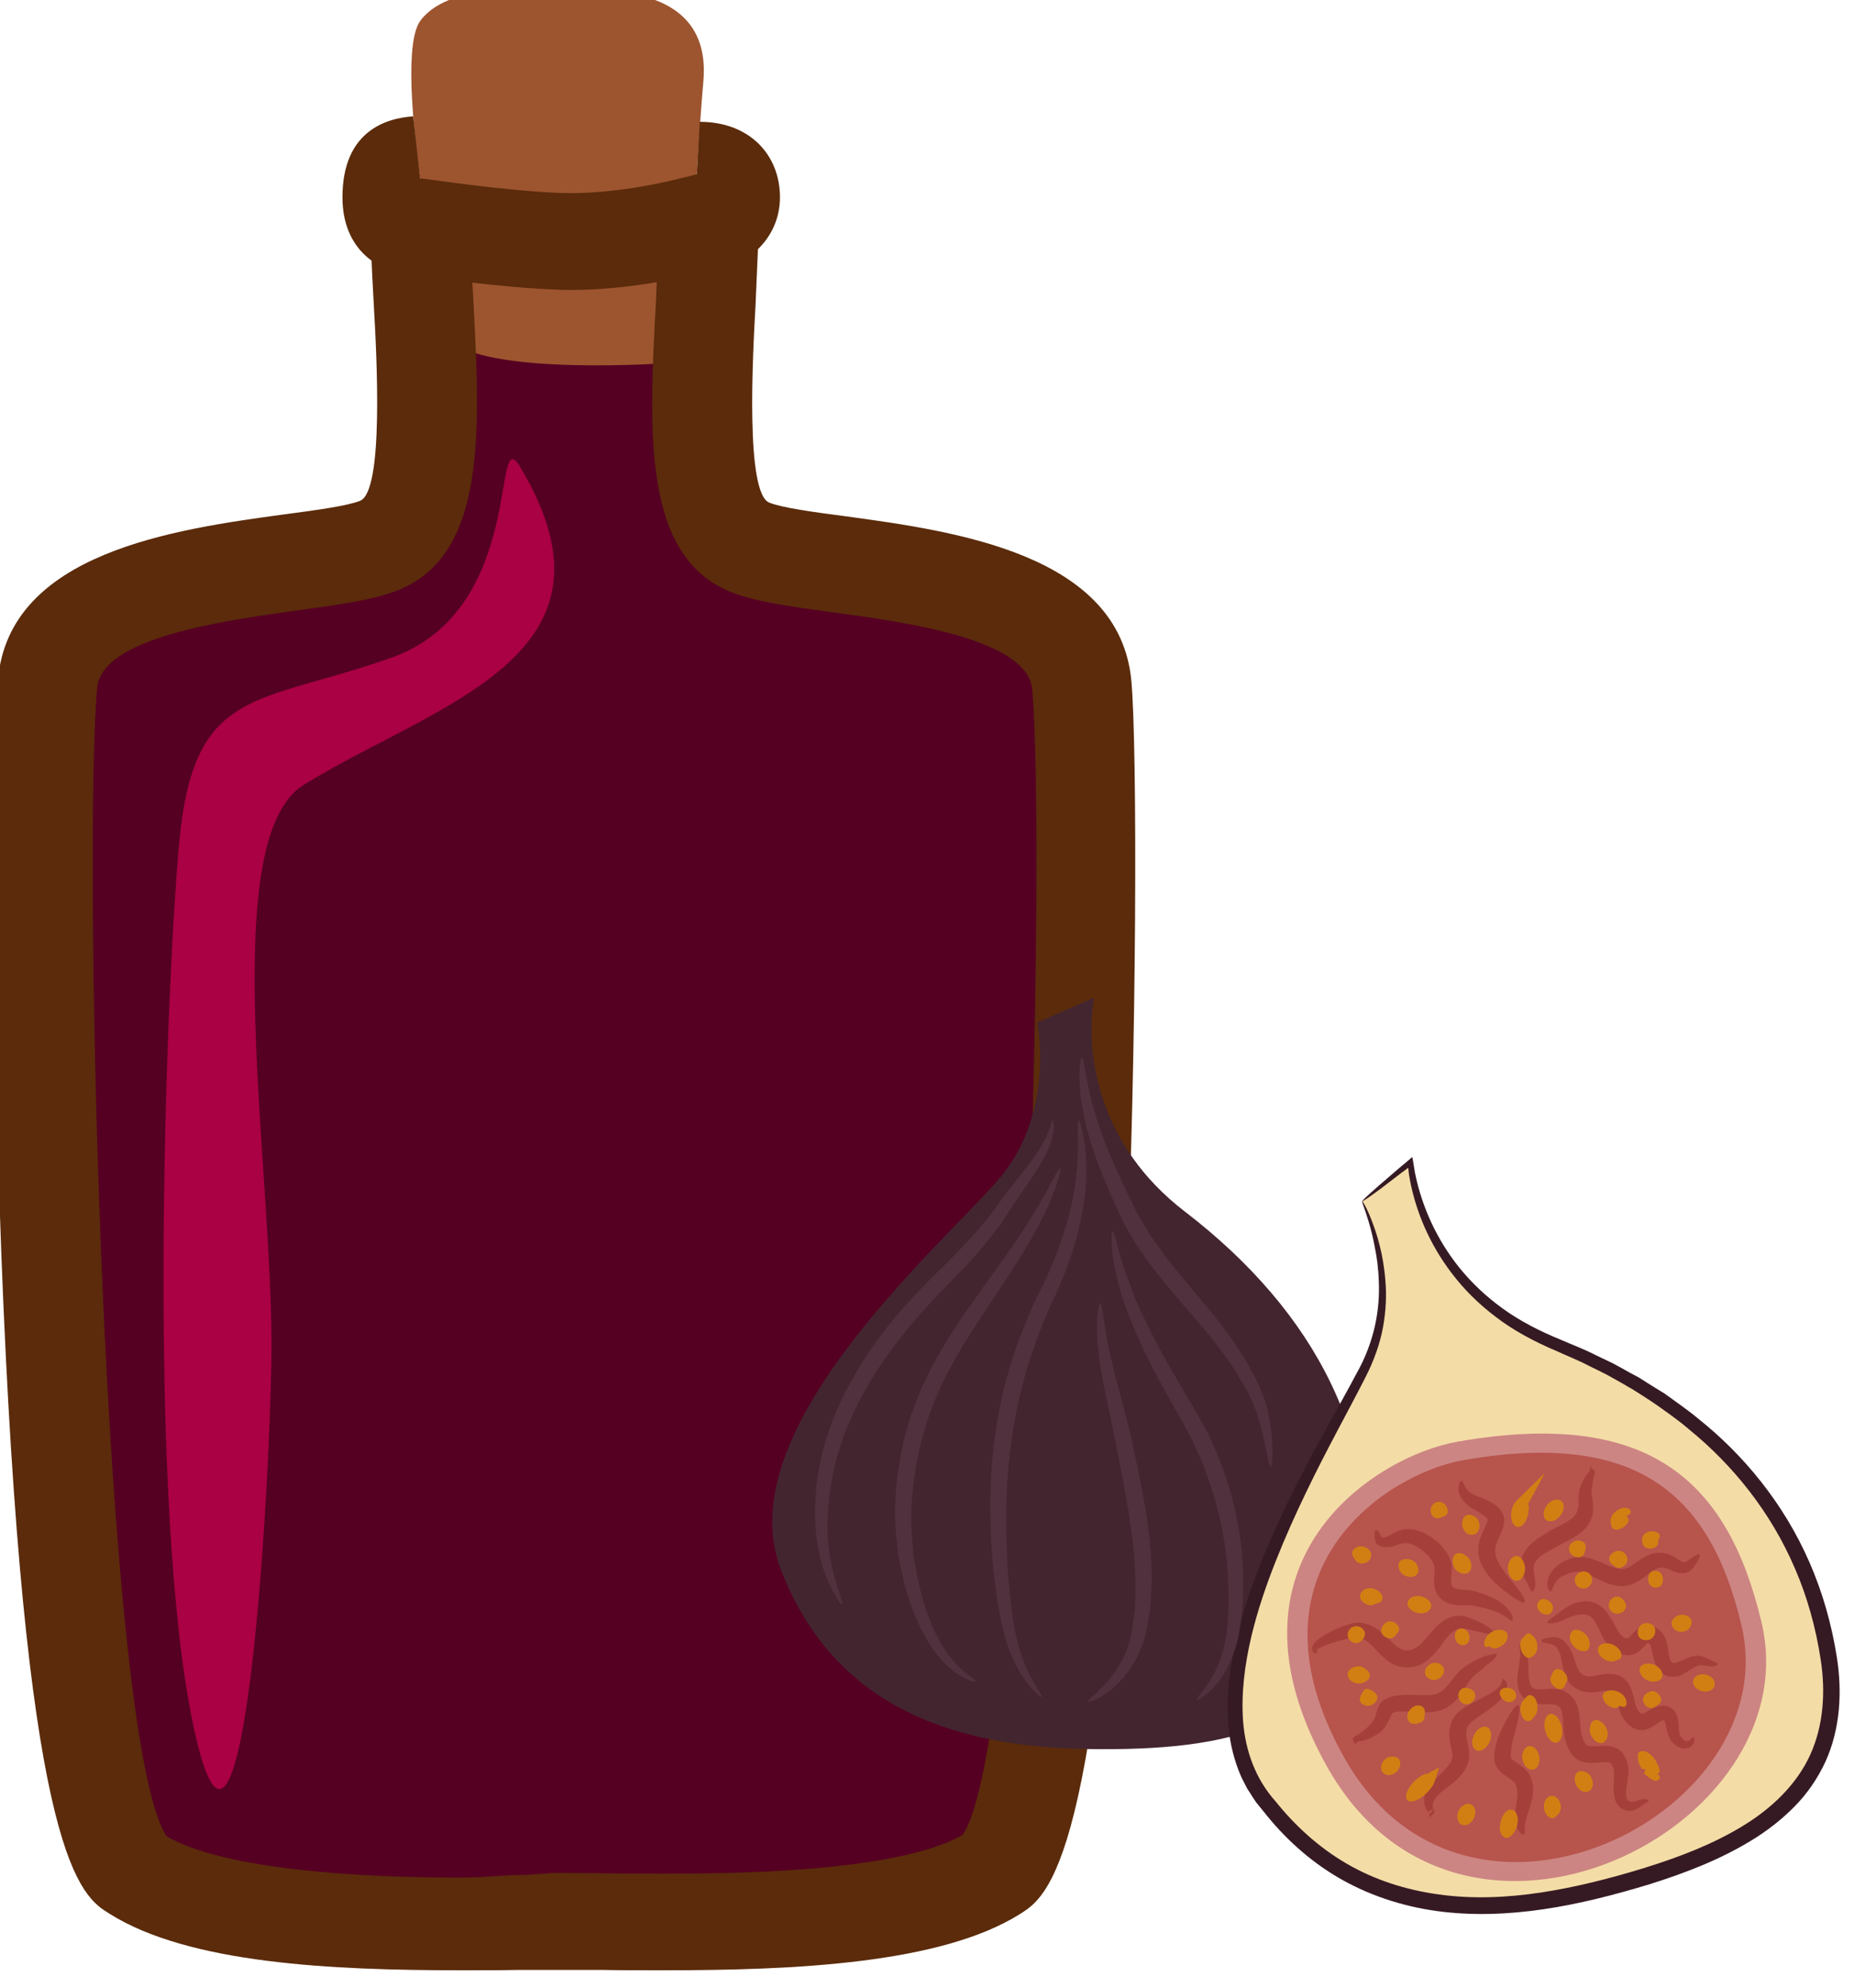 <?xml version="1.0" encoding="UTF-8" standalone="no"?>
<!-- Created with Inkscape (http://www.inkscape.org/) -->

<svg
   xmlns:dc="http://purl.org/dc/elements/1.1/"
   xmlns:cc="http://creativecommons.org/ns#"
   xmlns:rdf="http://www.w3.org/1999/02/22-rdf-syntax-ns#"
   xmlns:svg="http://www.w3.org/2000/svg"
   xmlns="http://www.w3.org/2000/svg"
   xmlns:sodipodi="http://sodipodi.sourceforge.net/DTD/sodipodi-0.dtd"
   xmlns:inkscape="http://www.inkscape.org/namespaces/inkscape"
   width="340.102mm"
   height="364.389mm"
   viewBox="0 0 340.102 364.389"
   version="1.1"
   id="svg8"
   inkscape:version="0.92.4 (5da689c313, 2019-01-14)"
   sodipodi:docname="Aroma fíkové.svg">
  <defs
     id="defs2">
    <style
       type="text/css"
       id="style2"><![CDATA[
    .fil5 {fill:#2D1106;fill-rule:nonzero}
    .fil4 {fill:#562314;fill-rule:nonzero}
    .fil2 {fill:#5B2B0B;fill-rule:nonzero}
    .fil1 {fill:#9D552F;fill-rule:nonzero}
    .fil0 {fill:#E0E0E0;fill-rule:nonzero}
    .fil6 {fill:#E5E5E5;fill-rule:nonzero}
    .fil7 {fill:white;fill-rule:nonzero}
    .fil3 {fill:white;fill-rule:nonzero;}
   ]]></style>
    <style
       type="text/css"
       id="style2-3"><![CDATA[
    .fil2 {fill:#662E12;fill-rule:nonzero}
    .fil1 {fill:#7FA53D;fill-rule:nonzero}
    .fil3 {fill:#9B8138;fill-rule:nonzero}
    .fil0 {fill:#AACC79;fill-rule:nonzero}
   ]]></style>
    <style
       type="text/css"
       id="style2-34"><![CDATA[
    .fil0 {fill:#449306;fill-rule:nonzero}
   ]]></style>
    <style
       type="text/css"
       id="style2-6"><![CDATA[
    .fil1 {fill:#A63621;fill-rule:nonzero}
    .fil0 {fill:#45AF51;fill-rule:nonzero}
    .fil2 {fill:#ECC500;fill-rule:nonzero}
   ]]></style>
    <style
       type="text/css"
       id="style2-0"><![CDATA[
    .fil1 {fill:#8E8530;fill-rule:nonzero}
    .fil0 {fill:#A39C43;fill-rule:nonzero}
    .fil2 {fill:#A89F4A;fill-rule:nonzero}
    .fil3 {fill:#BFB85A;fill-rule:nonzero}
   ]]></style>
    <style
       type="text/css"
       id="style2-33"><![CDATA[
    .str0 {stroke:white;stroke-width:70.56}
    .fil1 {fill:#2E0F57;fill-rule:nonzero}
    .fil4 {fill:#451682;fill-rule:nonzero}
    .fil2 {fill:#8F6EC4;fill-rule:nonzero}
    .fil3 {fill:#B09ADB;fill-rule:nonzero}
    .fil0 {fill:white;fill-rule:nonzero}
   ]]></style>
    <style
       type="text/css"
       id="style2-69"><![CDATA[
    .fil1 {fill:#1D1928;fill-rule:nonzero}
    .fil3 {fill:#2D293D;fill-rule:nonzero}
    .fil2 {fill:#363349;fill-rule:nonzero}
    .fil0 {fill:#4B7903;fill-rule:nonzero}
    .fil4 {fill:#7C6447;fill-rule:nonzero}
    .fil5 {fill:#8E795C;fill-rule:nonzero}
   ]]></style>
    <style
       type="text/css"
       id="style2-07"><![CDATA[
    .fil5 {fill:#45AF51;fill-rule:nonzero}
    .fil4 {fill:#662E12;fill-rule:nonzero}
    .fil2 {fill:#93360C;fill-rule:nonzero}
    .fil3 {fill:#BF5D36;fill-rule:nonzero}
    .fil1 {fill:#CC5E21;fill-rule:nonzero}
    .fil0 {fill:#EAB234;fill-rule:nonzero}
   ]]></style>
    <style
       type="text/css"
       id="style2-2"><![CDATA[
    .fil0 {fill:#287C1C;fill-rule:nonzero}
    .fil5 {fill:#890A0A;fill-rule:nonzero}
    .fil2 {fill:#961212;fill-rule:nonzero}
    .fil4 {fill:#A30D0D;fill-rule:nonzero}
    .fil1 {fill:#AF1B1B;fill-rule:nonzero}
    .fil6 {fill:#B72020;fill-rule:nonzero}
    .fil3 {fill:#D14242;fill-rule:nonzero}
   ]]></style>
    <style
       type="text/css"
       id="style2-7"><![CDATA[
    .fil5 {fill:#2D1106;fill-rule:nonzero}
    .fil4 {fill:#562314;fill-rule:nonzero}
    .fil2 {fill:#5B2B0B;fill-rule:nonzero}
    .fil1 {fill:#9D552F;fill-rule:nonzero}
    .fil0 {fill:#E0E0E0;fill-rule:nonzero}
    .fil6 {fill:#E5E5E5;fill-rule:nonzero}
    .fil7 {fill:white;fill-rule:nonzero}
    .fil3 {fill:white;fill-rule:nonzero;}
   ]]></style>
    <style
       type="text/css"
       id="style2-3-4"><![CDATA[
    .fil2 {fill:#662E12;fill-rule:nonzero}
    .fil1 {fill:#7FA53D;fill-rule:nonzero}
    .fil3 {fill:#9B8138;fill-rule:nonzero}
    .fil0 {fill:#AACC79;fill-rule:nonzero}
   ]]></style>
    <style
       type="text/css"
       id="style2-34-5"><![CDATA[
    .fil0 {fill:#449306;fill-rule:nonzero}
   ]]></style>
    <style
       type="text/css"
       id="style2-6-8"><![CDATA[
    .fil1 {fill:#A63621;fill-rule:nonzero}
    .fil0 {fill:#45AF51;fill-rule:nonzero}
    .fil2 {fill:#ECC500;fill-rule:nonzero}
   ]]></style>
    <style
       type="text/css"
       id="style2-0-1"><![CDATA[
    .fil1 {fill:#8E8530;fill-rule:nonzero}
    .fil0 {fill:#A39C43;fill-rule:nonzero}
    .fil2 {fill:#A89F4A;fill-rule:nonzero}
    .fil3 {fill:#BFB85A;fill-rule:nonzero}
   ]]></style>
    <style
       type="text/css"
       id="style2-33-5"><![CDATA[
    .str0 {stroke:white;stroke-width:70.56}
    .fil1 {fill:#2E0F57;fill-rule:nonzero}
    .fil4 {fill:#451682;fill-rule:nonzero}
    .fil2 {fill:#8F6EC4;fill-rule:nonzero}
    .fil3 {fill:#B09ADB;fill-rule:nonzero}
    .fil0 {fill:white;fill-rule:nonzero}
   ]]></style>
    <style
       type="text/css"
       id="style2-69-2"><![CDATA[
    .fil1 {fill:#1D1928;fill-rule:nonzero}
    .fil3 {fill:#2D293D;fill-rule:nonzero}
    .fil2 {fill:#363349;fill-rule:nonzero}
    .fil0 {fill:#4B7903;fill-rule:nonzero}
    .fil4 {fill:#7C6447;fill-rule:nonzero}
    .fil5 {fill:#8E795C;fill-rule:nonzero}
   ]]></style>
    <style
       type="text/css"
       id="style2-07-7"><![CDATA[
    .fil5 {fill:#45AF51;fill-rule:nonzero}
    .fil4 {fill:#662E12;fill-rule:nonzero}
    .fil2 {fill:#93360C;fill-rule:nonzero}
    .fil3 {fill:#BF5D36;fill-rule:nonzero}
    .fil1 {fill:#CC5E21;fill-rule:nonzero}
    .fil0 {fill:#EAB234;fill-rule:nonzero}
   ]]></style>
    <style
       type="text/css"
       id="style2-2-8"><![CDATA[
    .fil0 {fill:#287C1C;fill-rule:nonzero}
    .fil5 {fill:#890A0A;fill-rule:nonzero}
    .fil2 {fill:#961212;fill-rule:nonzero}
    .fil4 {fill:#A30D0D;fill-rule:nonzero}
    .fil1 {fill:#AF1B1B;fill-rule:nonzero}
    .fil6 {fill:#B72020;fill-rule:nonzero}
    .fil3 {fill:#D14242;fill-rule:nonzero}
   ]]></style>
    <style
       type="text/css"
       id="style2-4"><![CDATA[
    .fil3 {fill:#4F78EE;fill-rule:nonzero}
    .fil4 {fill:#5C2123;fill-rule:nonzero}
    .fil9 {fill:#6022D6;fill-rule:nonzero}
    .fil1 {fill:#68652F;fill-rule:nonzero}
    .fil7 {fill:#7C7A89;fill-rule:nonzero}
    .fil5 {fill:#7F8599;fill-rule:nonzero}
    .fil6 {fill:#B9BABE;fill-rule:nonzero}
    .fil8 {fill:#CDCFD3;fill-rule:nonzero}
    .fil2 {fill:#E5C923;fill-rule:nonzero}
    .fil0 {fill:#F2E8BB;fill-rule:nonzero}
   ]]></style>
    <style
       type="text/css"
       id="style2-5"><![CDATA[
    .fil5 {fill:#2D1106;fill-rule:nonzero}
    .fil4 {fill:#562314;fill-rule:nonzero}
    .fil2 {fill:#5B2B0B;fill-rule:nonzero}
    .fil1 {fill:#9D552F;fill-rule:nonzero}
    .fil0 {fill:#E0E0E0;fill-rule:nonzero}
    .fil6 {fill:#E5E5E5;fill-rule:nonzero}
    .fil7 {fill:white;fill-rule:nonzero}
    .fil3 {fill:white;fill-rule:nonzero;}
   ]]></style>
    <style
       type="text/css"
       id="style2-3-3"><![CDATA[
    .fil2 {fill:#662E12;fill-rule:nonzero}
    .fil1 {fill:#7FA53D;fill-rule:nonzero}
    .fil3 {fill:#9B8138;fill-rule:nonzero}
    .fil0 {fill:#AACC79;fill-rule:nonzero}
   ]]></style>
    <style
       type="text/css"
       id="style2-34-3"><![CDATA[
    .fil0 {fill:#449306;fill-rule:nonzero}
   ]]></style>
    <style
       type="text/css"
       id="style2-6-6"><![CDATA[
    .fil1 {fill:#A63621;fill-rule:nonzero}
    .fil0 {fill:#45AF51;fill-rule:nonzero}
    .fil2 {fill:#ECC500;fill-rule:nonzero}
   ]]></style>
    <style
       type="text/css"
       id="style2-0-0"><![CDATA[
    .fil1 {fill:#8E8530;fill-rule:nonzero}
    .fil0 {fill:#A39C43;fill-rule:nonzero}
    .fil2 {fill:#A89F4A;fill-rule:nonzero}
    .fil3 {fill:#BFB85A;fill-rule:nonzero}
   ]]></style>
    <style
       type="text/css"
       id="style2-33-52"><![CDATA[
    .str0 {stroke:white;stroke-width:70.56}
    .fil1 {fill:#2E0F57;fill-rule:nonzero}
    .fil4 {fill:#451682;fill-rule:nonzero}
    .fil2 {fill:#8F6EC4;fill-rule:nonzero}
    .fil3 {fill:#B09ADB;fill-rule:nonzero}
    .fil0 {fill:white;fill-rule:nonzero}
   ]]></style>
    <style
       type="text/css"
       id="style2-69-29"><![CDATA[
    .fil1 {fill:#1D1928;fill-rule:nonzero}
    .fil3 {fill:#2D293D;fill-rule:nonzero}
    .fil2 {fill:#363349;fill-rule:nonzero}
    .fil0 {fill:#4B7903;fill-rule:nonzero}
    .fil4 {fill:#7C6447;fill-rule:nonzero}
    .fil5 {fill:#8E795C;fill-rule:nonzero}
   ]]></style>
    <style
       type="text/css"
       id="style2-07-3"><![CDATA[
    .fil5 {fill:#45AF51;fill-rule:nonzero}
    .fil4 {fill:#662E12;fill-rule:nonzero}
    .fil2 {fill:#93360C;fill-rule:nonzero}
    .fil3 {fill:#BF5D36;fill-rule:nonzero}
    .fil1 {fill:#CC5E21;fill-rule:nonzero}
    .fil0 {fill:#EAB234;fill-rule:nonzero}
   ]]></style>
    <style
       type="text/css"
       id="style2-2-0"><![CDATA[
    .fil0 {fill:#287C1C;fill-rule:nonzero}
    .fil5 {fill:#890A0A;fill-rule:nonzero}
    .fil2 {fill:#961212;fill-rule:nonzero}
    .fil4 {fill:#A30D0D;fill-rule:nonzero}
    .fil1 {fill:#AF1B1B;fill-rule:nonzero}
    .fil6 {fill:#B72020;fill-rule:nonzero}
    .fil3 {fill:#D14242;fill-rule:nonzero}
   ]]></style>
    <style
       type="text/css"
       id="style2-8">
   <![CDATA[
    .str0 {stroke:white;stroke-width:70.56}
    .fil3 {fill:#30561A;fill-rule:nonzero}
    .fil4 {fill:#3C6626;fill-rule:nonzero}
    .fil2 {fill:#4E7A34;fill-rule:nonzero}
    .fil1 {fill:#72915D;fill-rule:nonzero}
    .fil7 {fill:#CE9E63;fill-rule:nonzero}
    .fil6 {fill:#D89E52;fill-rule:nonzero}
    .fil5 {fill:#D8B280;fill-rule:nonzero}
    .fil0 {fill:white;fill-rule:nonzero}
   ]]>
  </style>
    <style
       type="text/css"
       id="style2-00">
   <![CDATA[
    .fil2 {fill:#827850;fill-rule:nonzero}
    .fil0 {fill:#CFD875;fill-rule:nonzero}
    .fil1 {fill:#DDD8C3;fill-rule:nonzero}
   ]]>
  </style>
    <style
       type="text/css"
       id="style2-1">
   <![CDATA[
    .fil1 {fill:#75A432;fill-rule:nonzero}
    .fil0 {fill:#A0C95F;fill-rule:nonzero}
    .fil2 {fill:#A4C466;fill-rule:nonzero}
   ]]>
  </style>
    <style
       type="text/css"
       id="style2-53">
   <![CDATA[
    .fil2 {fill:#827850;fill-rule:nonzero}
    .fil1 {fill:#EAD063;fill-rule:nonzero}
    .fil0 {fill:#EFE4B6;fill-rule:nonzero}
   ]]>
  </style>
    <style
       type="text/css"
       id="style2-88">
   <![CDATA[
    .fil4 {fill:#98BE5B}
    .fil3 {fill:#9DC062}
    .fil2 {fill:#C5D192}
    .fil1 {fill:#C8DCA8}
    .fil0 {fill:#E5EED6}
   ]]>
  </style>
    <style
       type="text/css"
       id="style2-79">
   <![CDATA[
    .fil1 {fill:#517C28;fill-rule:nonzero}
    .fil0 {fill:#6E9E44;fill-rule:nonzero}
   ]]>
  </style>
    <style
       type="text/css"
       id="style2-9">
   <![CDATA[
    .fil6 {fill:#6E9B3E;fill-rule:nonzero}
    .fil0 {fill:#91BF66;fill-rule:nonzero}
    .fil2 {fill:#9FC673;fill-rule:nonzero}
    .fil1 {fill:#A5D879;fill-rule:nonzero}
    .fil5 {fill:#E0DABF;fill-rule:nonzero}
    .fil4 {fill:#E8EFC5;fill-rule:nonzero}
    .fil3 {fill:#FCF9EB;fill-rule:nonzero}
   ]]>
  </style>
    <style
       type="text/css"
       id="style2-60">
   <![CDATA[
    .str0 {stroke:white;stroke-width:70.56}
    .fil3 {fill:#351A24;fill-rule:nonzero}
    .fil1 {fill:#43252F;fill-rule:nonzero}
    .fil8 {fill:#51313D;fill-rule:nonzero}
    .fil6 {fill:#A53F3A;fill-rule:nonzero}
    .fil5 {fill:#B7544C;fill-rule:nonzero}
    .fil4 {fill:#CC8583;fill-rule:nonzero}
    .fil7 {fill:#D17F13;fill-rule:nonzero}
    .fil2 {fill:#F4DCA6;fill-rule:nonzero}
    .fil0 {fill:white;fill-rule:nonzero}
   ]]>
  </style>
  </defs>
  <sodipodi:namedview
     id="base"
     pagecolor="#ffffff"
     bordercolor="#666666"
     borderopacity="1.0"
     inkscape:pageopacity="0.0"
     inkscape:pageshadow="2"
     inkscape:zoom="0.35"
     inkscape:cx="1458.7703"
     inkscape:cy="768.10902"
     inkscape:document-units="mm"
     inkscape:current-layer="Vrstva_x0020_1"
     showgrid="false"
     inkscape:window-width="1920"
     inkscape:window-height="1001"
     inkscape:window-x="-9"
     inkscape:window-y="-9"
     inkscape:window-maximized="1" />
  <g
     inkscape:label="Vrstva 1"
     inkscape:groupmode="layer"
     id="layer1"
     transform="translate(416.204,135.415)">
    <g
       inkscape:label="Vrstva 1"
       inkscape:groupmode="layer"
       transform="matrix(0.873,0,0,0.873,-38.26,-28.614)"
       id="layer1-8">
      <g
         inkscape:label="Vrstva 1"
         inkscape:groupmode="layer"
         transform="matrix(1.064,0,0,1.064,-32.549,55.262)"
         id="layer1-0">
        <g
           transform="matrix(0.072,0,0,0.072,-952.342,-1022.284)"
           id="Vrstva_x0020_1">
<path
   inkscape:connector-curvature="0"
   d="m 9881,12395 c 37,36 66,82 63,154 -13,352 -68,762 117,833 185,70 878,42 907,377 29,335 10,3098 -244,3257 -253,158 -892,131 -1189,131 -293,0 -907,26 -1161,-132 -253,-159 -273,-2925 -243,-3260 29,-335 721,-308 907,-378 185,-71 130,-476 117,-828 -3,-85 35,-135 84,-171 46,-32 75,-49 308,-49 260,0 291,24 334,66 z"
   style="fill:#550022;fill-rule:nonzero"
   id="path7"
   class="fil0" />
<path
   inkscape:connector-curvature="0"
   d="m 9229,12807 c 0,0 -162,-760 -74,-872 87,-112 336,-80 404,-80 69,0 395,-32 371,247 -6,66 -14,188 -18,256 -15,209 -47,345 -73,517 0,0 -516,38 -610,-68 z"
   style="fill:#9d552f;fill-rule:nonzero"
   id="path9"
   class="fil1" />
<path
   inkscape:connector-curvature="0"
   d="m 9920,12214 -8,144 -9,2 -19,5 -18,4 c -2,1 -173,46 -329,40 -152,-6 -364,-38 -366,-38 l -18,-2 -19,-170 c -75,5 -194,41 -194,222 0,142 97,208 197,213 43,7 237,34 389,40 14,1 27,1 40,1 157,0 307,-34 357,-46 125,-8 217,-95 217,-208 0,-118 -85,-207 -220,-207 z"
   style="fill:#5b2b0b;fill-rule:nonzero"
   id="path11"
   class="fil2" />
<path
   inkscape:connector-curvature="0"
   d="m 11104,13748 c -31,-350 -485,-412 -786,-453 -85,-11 -172,-23 -207,-37 -66,-25 -46,-400 -38,-541 2,-55 5,-110 7,-163 1,-30 -1,-59 -8,-87 -66,64 -169,139 -268,156 -2,27 -3,53 -4,80 -20,364 -38,708 211,802 65,25 155,37 269,53 202,27 540,73 552,212 38,439 -16,2883 -191,3140 -186,106 -662,106 -820,106 -60,0 -116,0 -167,-1 -44,0 -84,-1 -120,-1 -34,0 -72,6 -113,6 -48,1 -100,7 -156,7 h -1 c -156,0 -620,-6 -806,-113 -176,-257 -230,-2709 -191,-3148 12,-139 350,-185 552,-213 114,-16 204,-28 268,-53 249,-94 231,-436 212,-797 -3,-47 -5,-93 -7,-140 -11,-6 -22,-13 -33,-20 0,0 0,0 0,-1 -16,-2 -32,-4 -47,-8 -42,-11 -89,-31 -118,-63 -16,-19 -34,-43 -46,-68 -25,53 -31,107 -30,150 2,54 5,109 8,164 8,140 28,511 -38,536 -35,14 -123,26 -207,37 -301,41 -756,104 -786,454 -16,182 -17,982 15,1713 67,1529 212,1620 291,1669 218,137 610,155 964,155 56,0 110,0 158,-1 41,0 78,0 112,0 34,0 73,0 116,0 52,1 109,1 170,1 361,0 760,-18 977,-154 78,-49 224,-140 290,-1668 32,-730 32,-1529 16,-1711 z"
   style="fill:#5b2b0b;fill-rule:nonzero"
   id="path13"
   class="fil2" />
<path
   inkscape:connector-curvature="0"
   d="m 9428,13161 c -81,-135 19,388 -351,521 -371,132 -546,76 -585,511 -39,436 -88,1820 39,2417 126,597 204,-493 214,-995 10,-502 -156,-1431 88,-1583 361,-224 907,-350 595,-871 z"
   style="fill:#aa0044;;fill-rule:nonzero"
   id="path15"
   class="fil3" />

 
 

 
 

 
 

 
 
<rect
   style="fill:#ffffff;stroke-width:3.943"
   id="rect423"
   width="0"
   height="293.868"
   x="11572.223"
   y="16368.501" />

 
 

 
 

 
 

 
 <g
   transform="matrix(0.534,0,0,0.534,5902.73,8020.172)"
   id="Vrstva_x0020_1-5">

  
  <path
   d="m 9257,12477 c 0,0 94,465 -198,804 -291,339 -1396,1286 -1120,2003 276,718 907,915 1594,923 686,8 1317,-94 1404,-836 86,-741 -240,-1400 -923,-1924 -442,-339 -513,-805 -466,-1097 z"
   style="fill:#43252f;fill-rule:nonzero"
   id="path9-7"
   class="fil1"
   inkscape:connector-curvature="0" />

  <path
   d="m 10925,13395 c 0,0 217,423 27,828 -190,405 -1000,1613 -541,2231 459,617 1119,637 1783,461 663,-177 1243,-446 1127,-1183 -115,-737 -607,-1284 -1406,-1606 -516,-208 -710,-637 -742,-931 z"
   style="fill:#f4dca6;fill-rule:nonzero"
   id="path11-5"
   class="fil2"
   inkscape:connector-curvature="0" />

  <path
   d="m 10925,13395 c -1,-2 26,-28 81,-76 27,-24 62,-53 102,-88 13,-11 27,-23 42,-35 7,-6 15,-13 22,-19 4,-3 8,-8 11,-9 l 3,15 c 3,20 7,41 10,62 5,25 8,36 12,54 33,131 97,288 217,437 60,74 134,146 222,209 88,64 189,116 302,162 57,25 117,47 175,77 29,14 58,28 88,42 30,16 59,32 89,49 15,8 30,16 45,24 14,9 29,18 44,28 29,18 59,37 89,55 57,42 117,82 173,129 230,183 438,432 571,737 67,153 114,317 141,489 27,172 19,363 -59,535 -39,84 -93,164 -160,231 -66,67 -141,125 -222,174 -161,98 -338,166 -519,223 -181,55 -363,102 -547,129 -183,27 -369,34 -550,9 -180,-25 -353,-83 -505,-172 -152,-89 -280,-208 -383,-339 l -39,-48 c -12,-18 -24,-36 -35,-54 -13,-17 -20,-37 -31,-56 -10,-18 -17,-38 -25,-57 -29,-78 -47,-160 -51,-239 -12,-160 12,-314 47,-456 35,-143 83,-276 134,-401 52,-126 107,-243 162,-353 111,-221 225,-413 316,-585 95,-168 120,-335 114,-470 -2,-68 -10,-128 -21,-179 -9,-51 -21,-94 -31,-129 -21,-69 -36,-103 -34,-105 3,-1 24,32 50,100 13,34 28,76 41,129 13,51 24,113 29,182 6,70 3,149 -12,233 -15,84 -47,175 -92,262 -89,175 -198,368 -304,589 -53,110 -106,227 -155,351 -49,123 -94,254 -127,393 -32,138 -52,285 -41,432 12,148 62,293 168,411 99,123 220,234 362,317 142,83 305,136 475,159 170,24 348,17 526,-10 177,-27 355,-72 533,-127 177,-55 349,-121 500,-213 151,-91 280,-215 349,-367 69,-152 79,-324 54,-487 -25,-164 -69,-323 -132,-468 -125,-293 -322,-534 -543,-714 -53,-46 -111,-86 -167,-126 -28,-19 -57,-38 -85,-56 -15,-9 -29,-18 -43,-27 -15,-8 -29,-16 -43,-25 -29,-16 -58,-32 -86,-48 -29,-15 -58,-29 -87,-43 -56,-30 -114,-52 -170,-78 -114,-48 -221,-105 -311,-174 -91,-68 -167,-145 -227,-224 -122,-159 -183,-323 -212,-459 -8,-40 -10,-54 -12,-76 l -1,-8 c -1,0 -4,3 -5,4 -4,3 -8,5 -11,8 -8,6 -16,12 -23,17 -42,32 -77,59 -106,81 -58,43 -90,64 -92,62 z"
   style="fill:#351a24;fill-rule:nonzero"
   id="path13-4"
   class="fil3"
   inkscape:connector-curvature="0" />

  <path
   d="m 11414,14629 c -423,75 -1260,611 -670,1666 687,1228 2482,318 2233,-738 -174,-735 -584,-1099 -1563,-928 z"
   style="fill:#cc8583;fill-rule:nonzero"
   id="path15-6"
   class="fil4"
   inkscape:connector-curvature="0" />

  <path
   d="m 11444,14724 c -387,68 -1153,558 -612,1524 628,1123 2270,290 2042,-676 -159,-672 -534,-1005 -1430,-848 z"
   style="fill:#b7544c;fill-rule:nonzero"
   id="path17"
   class="fil5"
   inkscape:connector-curvature="0" />

  <path
   d="m 12397,16471 c -1,6 -14,11 -41,31 -7,4 -15,10 -26,15 -11,5 -26,10 -45,6 -18,-4 -34,-13 -47,-30 -12,-16 -17,-35 -19,-53 -5,-35 0,-69 0,-101 1,-8 0,-16 0,-22 -1,-4 -1,-5 -2,-7 l -3,-10 c -2,-8 -6,-12 -8,-17 -2,-2 -3,-3 -4,-5 -1,-1 -2,-1 -3,-2 -5,-2 -18,-3 -36,-2 -17,1 -39,5 -66,4 -13,0 -29,-2 -45,-7 -8,-4 -17,-8 -24,-13 -7,-6 -14,-12 -21,-18 -21,-27 -29,-52 -37,-76 -12,-42 -10,-77 -13,-107 -2,-30 -8,-55 -15,-62 l -1,-1 -1,-1 c -6,-7 -11,-10 -20,-13 -9,-3 -22,-3 -36,-4 -28,0 -65,4 -103,-15 -19,-9 -34,-24 -44,-41 -8,-17 -13,-34 -13,-49 -3,-29 1,-53 4,-73 7,-41 11,-70 9,-90 -1,-19 -6,-30 -2,-34 3,-3 17,3 29,26 12,23 16,61 16,101 1,20 1,42 5,61 5,20 13,30 26,35 14,5 38,4 71,1 16,-1 35,-2 58,3 22,5 47,19 63,38 l -2,-3 c 7,9 16,19 21,29 4,10 9,20 12,30 5,19 8,37 9,54 4,35 4,67 11,90 6,19 14,36 20,44 1,1 3,2 4,4 1,1 3,1 4,2 5,2 10,4 19,3 15,2 35,0 58,-2 23,0 51,0 81,17 7,5 15,10 20,16 5,6 9,12 13,19 6,11 12,24 14,34 l 4,17 c 1,3 2,6 2,10 l 1,10 c 0,11 -1,21 -2,31 -5,37 -11,67 -11,91 -1,47 25,49 60,36 16,-5 31,-8 41,-7 10,0 15,4 15,7 z"
   style="fill:#a53f3a;fill-rule:nonzero"
   id="path19"
   class="fil6"
   inkscape:connector-curvature="0" />

  <path
   d="m 12626,16147 c 2,1 4,3 5,9 0,3 0,6 0,11 -1,4 -3,9 -6,14 -3,6 -9,11 -15,16 -8,3 -16,7 -26,7 -19,1 -41,-8 -57,-26 1,1 3,3 4,4 -16,-11 -27,-29 -33,-47 -7,-18 -10,-36 -13,-51 -2,-8 -3,-16 -6,-20 -1,-3 -2,-4 -4,-5 -1,0 -3,0 -5,0 -3,2 -7,4 -11,5 -13,7 -27,20 -54,34 -13,6 -31,14 -54,11 -22,-3 -41,-13 -53,-24 -12,-11 -21,-21 -31,-36 -9,-14 -15,-28 -19,-42 -9,-26 -13,-51 -19,-69 -5,-15 -11,-24 -16,-27 -1,-1 -3,-2 -4,-2 -2,0 -2,-1 -6,-1 -5,-1 -11,-2 -19,-1 -30,0 -68,15 -120,5 -14,-3 -22,-7 -33,-13 -11,-5 -21,-12 -29,-20 -18,-16 -28,-37 -35,-54 -12,-36 -14,-65 -20,-88 -2,-10 -6,-20 -10,-30 -4,-9 -8,-17 -12,-22 -7,-10 -21,-14 -34,-18 -29,-5 -46,-10 -46,-17 1,-6 16,-12 47,-17 8,0 17,-2 29,0 5,1 11,2 18,5 6,2 13,6 18,10 13,9 20,20 29,32 7,11 14,23 20,38 11,28 17,57 28,79 11,22 24,32 48,36 7,2 22,0 38,-2 17,-3 35,-8 59,-10 11,-1 24,0 38,1 7,1 15,4 23,6 8,3 15,6 22,11 28,19 42,48 49,71 10,28 14,52 19,71 6,19 12,28 24,40 5,5 7,4 7,5 0,1 3,1 10,-2 12,-5 31,-19 55,-30 7,-2 13,-5 20,-6 7,-2 18,-4 26,-4 18,-1 36,7 48,18 13,10 21,27 25,41 4,13 4,22 5,32 2,36 4,58 13,69 l 4,4 c 11,18 28,22 38,16 2,-2 5,-4 7,-6 2,-2 4,-4 5,-6 4,-3 7,-5 9,-5 z"
   style="fill:#a53f3a;fill-rule:nonzero"
   id="path21"
   class="fil6"
   inkscape:connector-curvature="0" />

  <path
   d="m 12752,15769 c 1,3 -2,6 -11,10 -8,3 -22,4 -38,2 -15,-2 -33,-6 -46,-4 -14,3 -29,11 -50,25 -6,4 -11,7 -17,11 -6,4 -13,8 -21,12 -7,4 -18,7 -28,9 -10,2 -24,3 -35,1 -24,-3 -49,-21 -62,-42 -13,-21 -18,-41 -23,-59 -4,-18 -7,-35 -11,-49 -3,-14 -9,-21 -10,-21 1,0 -4,-1 -5,-2 -3,-1 -2,-1 -4,-1 0,0 0,0 0,0 2,-1 -4,4 -9,10 -6,6 -13,15 -23,24 -9,9 -23,19 -38,25 -16,5 -34,7 -47,4 -7,-1 -14,-1 -20,-3 -7,-3 -14,-5 -20,-8 -13,-6 -24,-15 -33,-24 -34,-35 -46,-70 -60,-99 -14,-28 -27,-51 -41,-62 -13,-11 -31,-13 -51,-12 h -3 c -42,3 -84,30 -115,39 -33,11 -54,6 -54,1 -1,-7 14,-14 37,-32 12,-9 27,-21 46,-35 19,-13 43,-29 78,-36 0,0 -1,0 -2,0 15,-2 31,-7 50,-4 5,0 9,0 14,1 l 14,5 c 10,2 19,7 28,13 35,22 54,56 71,85 16,29 31,59 47,74 9,7 14,11 23,11 9,0 7,1 16,-7 5,-4 10,-10 17,-18 8,-8 16,-18 34,-29 17,-9 36,-12 55,-9 7,2 17,4 23,7 7,4 11,5 19,11 15,10 26,24 32,37 6,12 10,24 12,34 5,21 7,39 9,54 3,15 6,28 9,35 4,6 6,9 12,11 8,5 32,-5 56,-16 24,-12 53,-22 80,-20 28,4 44,15 56,20 24,14 37,14 39,21 z"
   style="fill:#a53f3a;fill-rule:nonzero"
   id="path23"
   class="fil6"
   inkscape:connector-curvature="0" />

  <path
   d="m 12658,15209 c 4,4 0,17 -12,38 -3,5 -7,11 -11,17 -5,6 -8,13 -17,21 -5,3 -9,9 -15,11 -7,3 -14,5 -20,7 -14,2 -29,1 -43,-3 -28,-8 -46,-22 -60,-23 -18,-4 -33,-2 -49,7 -18,8 -38,27 -64,46 -13,9 -29,19 -47,27 -19,8 -39,13 -63,14 -3,0 -6,-1 -10,-1 l -7,-1 c -5,-1 -10,-1 -14,-2 -9,-2 -19,-4 -27,-7 -17,-5 -33,-12 -47,-19 -29,-13 -53,-26 -75,-34 -21,-9 -39,-12 -57,-10 -9,0 -17,3 -26,5 -9,4 -19,7 -27,11 -65,27 -60,84 -74,85 -3,0 -6,-2 -10,-9 -3,-6 -6,-16 -6,-30 0,-14 3,-31 13,-49 10,-18 25,-36 45,-50 10,-8 20,-13 31,-19 13,-6 26,-12 41,-16 31,-8 66,-4 96,5 30,9 58,22 83,33 13,5 26,10 38,14 6,2 12,3 18,4 3,1 6,1 9,1 l 5,1 c 0,0 1,0 2,0 18,0 38,-8 60,-24 23,-14 46,-35 79,-48 16,-8 35,-12 53,-12 19,0 34,3 50,8 33,12 50,30 61,35 6,3 10,4 16,5 3,0 5,0 6,1 2,0 4,-2 6,-3 4,-1 11,-7 16,-10 6,-4 11,-8 16,-11 19,-13 33,-20 37,-15 z"
   style="fill:#a53f3a;fill-rule:nonzero"
   id="path25"
   class="fil6"
   inkscape:connector-curvature="0" />

  <path
   d="m 12098,14775 c 0,-2 1,-4 4,-5 1,-1 3,-2 7,-1 3,0 9,5 10,10 2,11 0,16 -2,23 -1,6 -3,13 -5,20 0,11 -6,35 -7,52 -2,10 0,19 0,28 1,10 4,22 5,33 v 1 l 1,2 c 1,18 3,37 -1,59 -4,21 -13,45 -28,64 -29,40 -70,59 -104,78 -26,13 -44,23 -68,37 -23,12 -43,23 -59,34 -33,23 -44,44 -45,72 0,26 11,59 9,83 -1,11 -4,20 -8,26 -3,5 -6,7 -9,7 -7,-1 -9,-13 -17,-28 -4,-8 -9,-17 -16,-30 -7,-12 -15,-28 -20,-50 -5,-22 -5,-49 5,-76 11,-27 30,-50 51,-67 21,-18 44,-32 65,-45 20,-13 48,-29 71,-40 35,-18 64,-35 79,-52 15,-18 21,-41 21,-67 0,1 1,2 1,3 -1,-16 -2,-30 0,-45 2,-15 4,-29 9,-40 4,-13 9,-23 13,-31 4,-8 8,-17 14,-25 5,-8 10,-13 14,-18 2,-1 4,-3 6,-5 0,0 1,-12 1,-12 1,0 0,-12 1,-12 h 4 c 5,0 2,11 1,14 0,0 0,4 -1,3 -1,-2 -2,2 -2,0 z"
   style="fill:#a53f3a;fill-rule:nonzero"
   id="path27"
   class="fil6"
   inkscape:connector-curvature="0" />

  <path
   d="m 11435,14830 c 15,1 11,49 66,72 14,7 30,13 50,20 21,10 44,19 68,39 12,11 26,26 33,49 7,25 1,46 -3,61 -11,32 -23,52 -31,76 -36,72 38,149 80,203 45,54 70,95 61,103 -10,8 -46,-15 -104,-59 -29,-23 -63,-52 -94,-96 -16,-22 -30,-49 -36,-82 -4,-16 -4,-34 -2,-52 2,-9 3,-19 5,-26 3,-8 5,-16 8,-23 10,-27 25,-54 31,-71 4,-9 4,-13 4,-13 0,-1 -1,-5 -6,-10 -11,-12 -29,-23 -45,-33 -18,-10 -38,-21 -54,-35 -8,-6 -15,-14 -21,-21 -7,-8 -12,-16 -16,-24 -3,-8 -6,-16 -8,-24 -1,-7 -1,-14 -1,-20 2,-24 10,-35 15,-34 z"
   style="fill:#a53f3a;fill-rule:nonzero"
   id="path29"
   class="fil6"
   inkscape:connector-curvature="0" />

  <path
   d="m 11001,15106 c -3,1 -6,-2 -10,-8 -1,-2 -1,0 -2,-6 v -1 c 1,0 0,0 2,-3 0,-1 1,-3 4,-4 3,-1 7,-1 8,0 7,5 3,3 4,4 h 1 l 1,2 1,1 1,2 c 1,2 2,4 4,6 1,3 2,5 3,8 2,2 3,3 4,5 1,2 2,4 4,7 0,2 4,2 6,2 7,0 12,-1 17,-3 8,-2 18,-8 30,-15 14,-7 30,-17 51,-21 10,-4 24,-4 35,-4 11,0 22,2 33,4 44,11 84,34 121,67 17,17 34,37 48,61 6,13 12,27 16,43 3,17 3,32 2,45 -1,25 -4,45 -2,59 2,13 3,14 10,20 l 3,3 h 1 c 2,0 7,4 17,5 9,2 21,3 33,4 24,2 49,2 80,15 -1,-1 -3,-1 -4,-2 66,20 120,50 149,83 30,33 30,62 23,63 -8,3 -20,-15 -49,-31 -30,-17 -78,-33 -141,-44 l -5,-2 c -10,-3 -32,-3 -56,-2 -13,-1 -26,0 -42,-2 -15,-2 -34,-6 -55,-19 l 4,2 c -14,-8 -28,-19 -38,-35 -10,-16 -15,-33 -17,-48 -3,-30 1,-54 2,-74 0,-10 0,-18 -1,-23 -1,-5 -4,-13 -7,-20 -8,-14 -18,-28 -30,-41 -25,-25 -55,-44 -82,-54 -6,-2 -13,-4 -19,-5 -6,-1 -10,-2 -16,0 -12,0 -25,5 -39,9 -14,5 -30,11 -48,11 -20,2 -38,-4 -51,-11 -4,-5 -9,-9 -10,-15 -2,-6 -3,-12 -5,-17 0,-5 -1,-10 -1,-13 0,-3 0,-6 0,-8 0,-3 0,-5 1,-7 v -1 c 1,-1 -2,0 2,-1 5,-1 6,-4 9,-3 1,0 10,-1 8,-1 0,0 0,0 0,1 l -1,1 c -2,6 -4,11 -7,11 z"
   style="fill:#a53f3a;fill-rule:nonzero"
   id="path31"
   class="fil6"
   inkscape:connector-curvature="0" />

  <path
   d="m 10694,15713 c -2,3 -7,5 -16,-1 -4,-2 -11,-10 -10,-20 0,-10 5,-19 10,-26 22,-28 59,-50 107,-72 24,-11 50,-21 81,-30 9,-3 16,-5 28,-6 13,-1 21,1 32,1 10,2 21,5 31,8 9,4 20,8 28,13 37,21 63,49 88,73 25,24 48,44 71,46 2,1 5,1 8,2 l 9,-1 c 6,1 12,-2 18,-3 7,-1 11,-5 17,-7 6,-4 12,-6 17,-11 23,-17 43,-43 65,-69 22,-26 48,-54 82,-72 35,-17 74,-20 104,-9 103,34 150,81 145,90 -4,5 -20,3 -46,-5 -27,-5 -67,-18 -112,-25 -39,-6 -72,17 -110,71 -19,26 -40,57 -74,86 -8,7 -18,13 -28,20 -11,5 -22,12 -34,14 -12,3 -24,7 -37,7 l -20,1 -20,-2 c -13,-2 -25,-7 -38,-12 -10,-6 -22,-11 -31,-18 -19,-14 -33,-28 -47,-42 -26,-27 -47,-51 -68,-65 -5,-4 -11,-5 -16,-9 -5,-1 -10,-4 -15,-5 -5,0 -12,-2 -15,-2 -2,-1 -10,0 -16,1 -26,5 -53,12 -76,18 -46,13 -84,27 -104,38 -3,2 -6,4 -8,6 -2,1 -3,2 -3,5 2,5 5,10 3,12 z"
   style="fill:#a53f3a;fill-rule:nonzero"
   id="path33"
   class="fil6"
   inkscape:connector-curvature="0" />

  <path
   d="m 10891,16179 c -5,0 -9,-8 -13,-24 l -1,-4 11,-9 c 6,-4 13,-9 21,-13 9,-5 18,-13 28,-20 19,-17 45,-37 53,-62 6,-13 8,-32 20,-58 5,-13 21,-35 40,-41 14,-7 29,-12 43,-14 55,-10 106,-4 155,-4 61,2 88,-14 121,-55 16,-21 33,-43 52,-63 9,-10 20,-19 30,-28 11,-7 21,-12 31,-18 19,-11 37,-21 53,-28 16,-6 30,-11 41,-14 24,-7 38,-8 41,-3 2,6 -7,17 -24,33 -9,8 -20,17 -33,26 -13,11 -26,23 -42,36 -7,6 -15,12 -23,19 -6,8 -13,14 -19,24 -13,17 -26,39 -42,64 -17,24 -41,53 -76,72 -35,20 -78,23 -111,23 -55,-1 -104,-7 -140,-3 -9,2 -17,3 -23,6 -3,1 -1,-3 -5,4 -7,12 -15,33 -26,54 -12,21 -31,40 -46,49 -16,11 -31,18 -44,25 -15,5 -27,10 -39,12 -13,2 -23,3 -30,3 3,-4 7,-9 10,-13 -4,16 -8,24 -13,24 z"
   style="fill:#a53f3a;fill-rule:nonzero"
   id="path35"
   class="fil6"
   inkscape:connector-curvature="0" />

  <path
   d="m 11285,16526 c 0,2 -1,4 -5,6 -2,2 -4,3 -7,4 h -2 v 11 c 0,0 0,10 0,10 v 0 l 25,-20 v -22 l -25,7 v 0 -4 l 1,-2 c 2,0 4,-2 5,-2 -3,5 -7,11 -11,18 -9,-11 -25,-33 -22,-69 2,-36 28,-70 54,-97 26,-28 57,-54 77,-84 10,-14 14,-26 14,-40 1,-14 -4,-34 -10,-60 -4,-18 -7,-39 -6,-61 1,-22 7,-42 15,-61 l -1,3 c 9,-24 22,-36 33,-46 11,-10 22,-17 32,-24 21,-13 41,-23 59,-33 36,-19 67,-34 90,-49 22,-15 34,-28 38,-39 5,-12 4,-22 9,-24 4,-3 15,3 21,24 2,11 1,26 -5,40 -6,14 -16,27 -27,40 -23,25 -54,48 -88,71 -17,12 -35,24 -51,36 -8,6 -16,13 -21,19 -3,3 -6,6 -7,8 -1,1 -2,2 -2,3 0,0 0,0 0,1 0,0 0,0 -3,-1 l 2,4 c -8,21 -9,41 -2,71 4,22 12,49 10,82 -1,33 -17,65 -34,85 -33,42 -69,65 -96,86 -27,21 -45,40 -52,56 -7,16 -5,34 -4,47 l 1,23 -13,-4 c -1,-1 -3,-1 -5,-2 l -1,10 v 10 0 l 25,-20 v -15 h -25 v 0 -3 l 2,-1 c 3,1 5,1 7,2 4,2 5,4 5,6 z"
   style="fill:#a53f3a;fill-rule:nonzero"
   id="path37"
   class="fil6"
   inkscape:connector-curvature="0" />

  <path
   d="m 11758,16644 c -2,2 -6,2 -11,-1 -5,-3 -12,-8 -18,-18 -14,-18 -20,-53 -17,-89 2,-35 11,-74 11,-109 -1,-17 -5,-32 -12,-44 -2,-3 -4,-7 -6,-8 l -3,-2 -5,-4 c -6,-6 -17,-12 -27,-20 l -18,-12 c -6,-5 -12,-10 -18,-16 -6,-7 -12,-13 -17,-22 -5,-9 -13,-22 -12,-32 0,-11 -1,-16 -1,-25 0,-8 1,-15 2,-21 2,-14 4,-27 7,-38 11,-45 31,-81 47,-113 31,-59 55,-91 67,-88 12,2 7,46 -9,111 -7,30 -20,66 -26,107 -2,10 -2,19 -3,28 0,5 -1,10 0,13 0,4 1,10 1,11 0,2 0,0 0,1 1,2 4,4 6,6 3,3 6,6 10,9 l 13,9 c 10,7 21,14 33,24 11,8 28,26 34,40 15,30 19,61 17,88 -5,53 -21,89 -30,119 -10,29 -13,49 -12,65 0,16 3,27 -3,31 z"
   style="fill:#a53f3a;fill-rule:nonzero"
   id="path39"
   class="fil6"
   inkscape:connector-curvature="0" />

  <path
   d="m 11277,15485 c -12,21 -38,30 -68,23 -31,-7 -55,-31 -50,-55 5,-23 35,-38 70,-30 18,5 33,13 43,26 9,12 11,25 5,36 z"
   style="fill:#d17f13;fill-rule:nonzero"
   id="path41"
   class="fil7"
   inkscape:connector-curvature="0" />

  <path
   d="m 11214,15295 c -2,12 -11,22 -24,26 -14,4 -31,2 -44,-4 -12,-5 -18,-12 -24,-21 -5,-9 -10,-20 -10,-32 0,-12 6,-23 20,-29 14,-6 34,-5 49,2 15,7 22,15 27,25 5,9 9,22 6,33 z"
   style="fill:#d17f13;fill-rule:nonzero"
   id="path43"
   class="fil7"
   inkscape:connector-curvature="0" />

  <path
   d="m 11017,15453 c -11,5 -23,7 -30,11 -7,4 -15,7 -25,4 -21,-3 -48,-22 -47,-46 0,-24 24,-46 64,-40 20,5 40,17 48,35 4,8 4,18 2,23 -2,7 -7,11 -12,13 z"
   style="fill:#d17f13;fill-rule:nonzero"
   id="path45"
   class="fil7"
   inkscape:connector-curvature="0" />

  <path
   d="m 11112,15603 c -15,21 -23,38 -49,35 -13,-2 -23,-7 -32,-18 -8,-10 -10,-21 -6,-33 4,-11 12,-21 19,-27 7,-6 18,-10 30,-9 5,1 12,3 18,6 5,3 9,7 15,13 10,11 10,22 5,33 z"
   style="fill:#d17f13;fill-rule:nonzero"
   id="path47"
   class="fil7"
   inkscape:connector-curvature="0" />

  <path
   d="m 10970,15224 c -8,24 -36,34 -56,29 -11,-2 -17,-7 -23,-15 -6,-8 -13,-18 -16,-29 -3,-12 1,-24 13,-33 11,-9 29,-12 45,-8 32,7 44,34 37,56 z"
   style="fill:#d17f13;fill-rule:nonzero"
   id="path49"
   class="fil7"
   inkscape:connector-curvature="0" />

  <path
   d="m 11348,15012 c -24,8 -41,16 -56,3 -16,-12 -20,-38 -7,-59 13,-20 41,-25 62,-9 5,4 9,10 12,16 3,6 5,11 6,19 1,15 -6,24 -17,30 z"
   style="fill:#d17f13;fill-rule:nonzero"
   id="path51"
   class="fil7"
   inkscape:connector-curvature="0" />

  <path
   d="m 11498,15106 c -23,5 -48,-9 -57,-39 -3,-16 -3,-31 4,-45 7,-12 17,-18 30,-18 12,0 23,5 32,12 8,5 16,16 19,28 8,26 -4,57 -28,62 z"
   style="fill:#d17f13;fill-rule:nonzero"
   id="path53"
   class="fil7"
   inkscape:connector-curvature="0" />

  <path
   d="m 11467,15303 c -22,11 -50,-2 -65,-22 -7,-10 -10,-20 -11,-31 -1,-10 -1,-22 5,-33 5,-11 17,-18 32,-16 16,2 33,12 45,27 22,31 15,65 -6,75 z"
   style="fill:#d17f13;fill-rule:nonzero"
   id="path55"
   class="fil7"
   inkscape:connector-curvature="0" />

  <path
   d="m 11711,15217 c 23,-8 50,23 51,61 1,37 -19,65 -43,65 -24,0 -44,-29 -45,-62 -1,-32 14,-57 37,-64 z"
   style="fill:#d17f13;fill-rule:nonzero"
   id="path57"
   class="fil7"
   inkscape:connector-curvature="0" />

  <path
   d="m 11751,14964 c -13,0 -24,-9 -32,-23 19,3 40,7 61,11 3,15 2,31 -2,48 -8,36 -26,66 -51,67 -24,1 -44,-38 -34,-85 4,-23 17,-42 28,-53 l 144,-141 -83,153 c -8,14 -19,23 -31,23 z"
   style="fill:#d17f13;fill-rule:nonzero"
   id="path59"
   class="fil7"
   inkscape:connector-curvature="0" />

  <path
   d="m 11948,14933 c 20,13 16,50 -4,75 -9,12 -21,20 -31,25 -12,5 -25,7 -36,2 -11,-4 -18,-15 -19,-30 -2,-17 5,-34 16,-50 23,-29 54,-36 74,-22 z"
   style="fill:#d17f13;fill-rule:nonzero"
   id="path61"
   class="fil7"
   inkscape:connector-curvature="0" />

  <path
   d="m 12074,15169 c 0,12 -4,24 -7,33 -2,3 -4,7 -7,11 -3,3 -6,5 -10,7 -16,7 -41,1 -55,-19 -14,-20 -7,-49 20,-61 7,-3 15,-4 21,-4 7,0 14,1 20,5 13,6 18,16 18,28 z"
   style="fill:#d17f13;fill-rule:nonzero"
   id="path63"
   class="fil7"
   inkscape:connector-curvature="0" />

  <path
   d="m 12287,15224 c 3,12 0,24 -7,33 -8,10 -17,17 -29,19 -9,3 -19,-1 -26,-5 -8,-6 -18,-13 -25,-23 -7,-10 -8,-22 -1,-34 8,-13 20,-20 35,-24 13,-2 25,0 34,7 9,6 16,16 19,27 z"
   style="fill:#d17f13;fill-rule:nonzero"
   id="path65"
   class="fil7"
   inkscape:connector-curvature="0" />

  <path
   d="m 12295,15004 c -3,1 -6,2 -8,3 -2,1 -3,1 -4,2 l -2,1 -1,1 1,-1 c 2,-2 3,-3 3,-3 1,-1 1,-2 1,-3 0,1 0,3 0,3 1,0 1,6 2,8 1,2 2,2 3,5 1,3 2,5 4,8 1,2 2,1 1,3 0,2 0,3 -1,6 -2,5 -5,11 -11,17 -10,12 -25,22 -40,25 -16,4 -30,-1 -35,-12 -8,-23 -13,-43 9,-70 6,-6 12,-12 20,-17 8,-5 18,-10 33,-12 5,0 7,0 12,1 5,1 10,2 13,4 6,5 11,12 10,15 0,9 -5,13 -10,16 z"
   style="fill:#d17f13;fill-rule:nonzero"
   id="path67"
   class="fil7"
   inkscape:connector-curvature="0" />

  <path
   d="m 12453,15122 c -3,5 -7,11 -6,14 -1,2 -1,4 -1,6 0,1 0,2 0,3 0,3 0,5 0,7 -2,8 -8,16 -19,21 -20,11 -54,4 -61,-20 -7,-23 -2,-46 23,-59 13,-6 28,-7 44,-3 7,3 15,7 19,13 4,6 3,13 1,18 z"
   style="fill:#d17f13;fill-rule:nonzero"
   id="path69"
   class="fil7"
   inkscape:connector-curvature="0" />

  <path
   d="m 11893,15453 c 17,17 17,43 -1,58 -13,11 -37,6 -55,-11 -17,-16 -17,-42 1,-57 12,-11 37,-7 55,10 z"
   style="fill:#d17f13;fill-rule:nonzero"
   id="path71"
   class="fil7"
   inkscape:connector-curvature="0" />

  <path
   d="m 12106,15327 c 5,23 -9,48 -33,54 -24,7 -48,-7 -54,-30 -6,-24 9,-48 33,-55 23,-6 48,8 54,31 z"
   style="fill:#d17f13;fill-rule:nonzero"
   id="path73"
   class="fil7"
   inkscape:connector-curvature="0" />

  <path
   d="m 12279,15461 c 4,11 2,23 -6,33 -8,11 -20,16 -34,18 -28,1 -47,-19 -47,-43 0,-24 20,-44 41,-45 10,-1 20,4 27,10 7,6 15,16 19,27 z"
   style="fill:#d17f13;fill-rule:nonzero"
   id="path75"
   class="fil7"
   inkscape:connector-curvature="0" />

  <path
   d="m 12429,15587 c 7,23 -4,49 -27,58 -28,9 -55,-3 -60,-26 -5,-24 7,-49 28,-56 24,-9 52,1 59,24 z"
   style="fill:#d17f13;fill-rule:nonzero"
   id="path77"
   class="fil7"
   inkscape:connector-curvature="0" />

  <path
   d="m 12468,15319 c 7,23 0,48 -16,55 -23,11 -48,0 -55,-23 -7,-23 0,-48 16,-55 24,-11 48,0 55,23 z"
   style="fill:#d17f13;fill-rule:nonzero"
   id="path79"
   class="fil7"
   inkscape:connector-curvature="0" />

  <path
   d="m 12618,15556 c -1,24 -20,46 -44,48 -26,5 -52,-9 -58,-33 -7,-23 13,-47 43,-53 33,-4 60,14 59,38 z"
   style="fill:#d17f13;fill-rule:nonzero"
   id="path81"
   class="fil7"
   inkscape:connector-curvature="0" />

  <path
   d="m 11790,15737 c -6,2 -12,2 -18,0 -6,-2 -12,-8 -16,-13 -10,-11 -16,-26 -18,-42 -2,-15 1,-30 6,-38 2,-2 3,-5 5,-7 2,-1 4,-2 6,-5 4,-3 7,-9 11,-13 5,-4 10,-7 17,-6 3,1 8,3 11,6 3,1 6,4 9,7 13,12 20,28 22,46 2,17 -2,33 -8,43 -3,6 -7,9 -12,13 -4,4 -9,7 -15,9 z"
   style="fill:#d17f13;fill-rule:nonzero"
   id="path83"
   class="fil7"
   inkscape:connector-curvature="0" />

  <path
   d="m 11964,15887 c -6,10 -20,15 -35,10 -14,-6 -26,-18 -32,-30 -12,-24 1,-35 11,-59 6,-10 20,-15 34,-10 15,6 27,18 33,30 12,24 -1,35 -11,59 z"
   style="fill:#d17f13;fill-rule:nonzero"
   id="path85"
   class="fil7"
   inkscape:connector-curvature="0" />

  <path
   d="m 12263,15990 c -5,-3 -13,-5 -11,-4 -3,0 -4,1 -9,3 -6,3 -6,5 -8,6 -7,3 -19,2 -30,-3 -25,-9 -36,-27 -44,-50 -4,-11 4,-25 20,-32 15,-6 36,-7 55,1 20,7 36,21 44,41 4,10 5,23 1,31 -5,8 -12,9 -18,7 z"
   style="fill:#d17f13;fill-rule:nonzero"
   id="path87"
   class="fil7"
   inkscape:connector-curvature="0" />

  <path
   d="m 12169,16171 c -10,7 -23,8 -37,0 -13,-7 -25,-21 -31,-35 -7,-14 -8,-25 -6,-35 1,-10 3,-23 10,-33 7,-9 21,-13 37,-7 16,6 30,21 38,38 7,16 8,30 6,42 -2,11 -8,22 -17,30 z"
   style="fill:#d17f13;fill-rule:nonzero"
   id="path89"
   class="fil7"
   inkscape:connector-curvature="0" />

  <path
   d="m 12437,16337 c 5,0 10,1 14,6 2,1 2,3 3,5 1,0 1,7 -3,14 -20,17 -34,1 -36,2 -2,-2 -5,-4 -8,-5 -8,-6 -14,-10 -20,-15 -2,-2 -5,-4 -8,-6 -1,-1 -2,-2 -3,-3 0,0 -1,0 -1,0 0,0 0,-9 0,-9 2,-2 5,-16 7,-16 h -12 c -4,0 -9,-2 -11,-7 -12,-20 -15,-28 -16,-39 0,-10 -3,-20 -1,-32 2,-6 5,-10 12,-13 8,-3 17,-2 29,1 21,8 40,29 51,48 3,5 5,9 7,13 -2,-2 -4,-4 -6,-6 12,14 14,23 17,32 1,8 2,16 0,20 0,0 0,0 -1,2 -5,4 -8,5 -11,8 -3,5 -5,5 -5,7 -1,3 -1,1 -1,1 -3,-3 -7,-2 -15,-5 0,0 2,1 3,0 4,-2 10,-3 15,-3 z"
   style="fill:#d17f13;fill-rule:nonzero"
   id="path91"
   class="fil7"
   inkscape:connector-curvature="0" />

  <path
   d="m 12090,15690 c -5,11 -18,17 -34,14 -16,-2 -33,-12 -45,-26 -24,-28 -24,-57 -8,-75 17,-18 53,-6 73,18 20,23 22,46 14,69 z"
   style="fill:#d17f13;fill-rule:nonzero"
   id="path93"
   class="fil7"
   inkscape:connector-curvature="0" />

  <path
   d="m 12460,15848 c -8,8 -21,12 -32,13 -11,0 -25,0 -36,-7 -12,-3 -22,-13 -29,-21 -7,-9 -13,-21 -13,-33 0,-12 7,-22 22,-28 16,-7 35,-5 55,2 18,10 33,22 38,38 6,15 4,27 -5,36 z"
   style="fill:#d17f13;fill-rule:nonzero"
   id="path95"
   class="fil7"
   inkscape:connector-curvature="0" />

  <path
   d="m 12453,15974 c -9,8 -21,14 -28,19 -2,1 -3,2 -5,2 -3,1 -5,1 -8,1 -5,1 -9,0 -15,-2 -12,-5 -21,-14 -26,-26 -6,-12 -4,-24 3,-34 6,-10 17,-17 26,-21 8,-4 19,-5 30,-1 6,3 12,7 17,11 2,3 4,5 6,8 2,2 4,6 6,9 5,14 2,25 -6,34 z"
   style="fill:#d17f13;fill-rule:nonzero"
   id="path97"
   class="fil7"
   inkscape:connector-curvature="0" />

  <path
   d="m 12736,15879 c -4,24 -33,38 -63,31 -31,-6 -52,-31 -47,-55 5,-23 33,-37 64,-31 30,7 51,31 46,55 z"
   style="fill:#d17f13;fill-rule:nonzero"
   id="path99"
   class="fil7"
   inkscape:connector-curvature="0" />

  <path
   d="m 12247,15745 c -5,3 -11,5 -16,7 -5,2 -9,4 -16,5 -10,1 -24,0 -37,-6 -27,-13 -46,-38 -41,-61 5,-24 41,-35 77,-19 18,8 32,21 39,37 4,7 6,16 4,22 -1,7 -4,12 -10,15 z"
   style="fill:#d17f13;fill-rule:nonzero"
   id="path101"
   class="fil7"
   inkscape:connector-curvature="0" />

  <path
   d="m 11790,16060 c -10,7 -24,5 -37,-10 -11,-14 -17,-38 -15,-56 2,-18 7,-29 13,-35 7,-7 14,-17 23,-25 5,-3 11,-5 17,-4 6,2 16,7 21,14 12,18 15,39 14,57 -2,18 -6,26 -13,35 -5,7 -13,18 -23,24 z"
   style="fill:#d17f13;fill-rule:nonzero"
   id="path103"
   class="fil7"
   inkscape:connector-curvature="0" />

  <path
   d="m 11932,16171 c -10,6 -25,4 -38,-8 -14,-13 -24,-32 -29,-52 -5,-21 -4,-37 -1,-51 3,-13 10,-25 21,-31 10,-6 24,-2 37,9 13,12 24,32 28,52 5,20 4,37 1,50 -3,12 -9,24 -19,31 z"
   style="fill:#d17f13;fill-rule:nonzero"
   id="path105"
   class="fil7"
   inkscape:connector-curvature="0" />

  <path
   d="m 11798,16313 c -25,-1 -44,-25 -49,-53 -3,-13 -1,-27 3,-38 4,-11 11,-22 22,-27 11,-6 24,-4 36,5 13,10 21,25 25,45 7,38 -13,69 -37,68 z"
   style="fill:#d17f13;fill-rule:nonzero"
   id="path107"
   class="fil7"
   inkscape:connector-curvature="0" />

  <path
   d="m 11916,16557 c -5,4 -10,6 -17,5 -6,-1 -13,-5 -19,-10 -12,-11 -19,-27 -21,-45 -3,-35 18,-60 41,-60 25,0 44,26 46,52 2,28 -11,42 -30,58 z"
   style="fill:#d17f13;fill-rule:nonzero"
   id="path109"
   class="fil7"
   inkscape:connector-curvature="0" />

  <path
   d="m 12090,16423 c -22,11 -50,-1 -65,-30 -8,-16 -10,-31 -6,-46 3,-14 12,-23 23,-26 25,-4 48,7 61,32 13,27 9,60 -13,70 z"
   style="fill:#d17f13;fill-rule:nonzero"
   id="path111"
   class="fil7"
   inkscape:connector-curvature="0" />

  <path
   d="m 11569,15682 c -2,1 -5,2 -9,1 -3,-2 -6,-7 -7,-11 -2,-11 0,-19 4,-28 6,-17 20,-31 37,-40 34,-18 73,-9 78,15 5,23 -10,48 -37,62 -14,8 -27,10 -37,9 -2,-1 -5,-1 -7,-3 0,0 -1,-1 -6,-3 -3,-2 -3,-3 -5,-4 -5,-1 -5,-1 -5,-1 0,0 -3,1 -6,3 z"
   style="fill:#d17f13;fill-rule:nonzero"
   id="path113"
   class="fil7"
   inkscape:connector-curvature="0" />

  <path
   d="m 10962,15816 c 5,10 4,24 -7,35 -11,12 -30,19 -48,19 -35,-2 -54,-22 -56,-46 -1,-25 30,-43 57,-42 13,0 22,4 30,10 9,6 18,13 24,24 z"
   style="fill:#d17f13;fill-rule:nonzero"
   id="path115"
   class="fil7"
   inkscape:connector-curvature="0" />

  <path
   d="m 10993,15919 c 9,8 13,20 9,33 -4,12 -15,24 -32,30 -17,6 -35,1 -45,-7 -11,-9 -14,-21 -10,-33 3,-11 9,-22 14,-29 5,-8 9,-12 15,-15 11,-3 31,5 49,21 z"
   style="fill:#d17f13;fill-rule:nonzero"
   id="path117"
   class="fil7"
   inkscape:connector-curvature="0" />

  <path
   d="m 11340,15784 c 14,20 4,49 -23,63 -21,12 -49,5 -63,-15 -14,-20 -4,-48 24,-63 20,-11 49,-4 62,15 z"
   style="fill:#d17f13;fill-rule:nonzero"
   id="path119"
   class="fil7"
   inkscape:connector-curvature="0" />

  <path
   d="m 11475,15619 c 7,23 -3,47 -22,53 -20,7 -42,-7 -49,-30 -8,-22 2,-46 21,-53 20,-6 42,7 50,30 z"
   style="fill:#d17f13;fill-rule:nonzero"
   id="path121"
   class="fil7"
   inkscape:connector-curvature="0" />

  <path
   d="m 10938,15627 c -4,11 -12,21 -19,27 -7,6 -17,10 -26,9 -22,-1 -42,-20 -42,-44 1,-24 20,-44 47,-43 14,1 26,7 34,18 8,10 10,21 6,33 z"
   style="fill:#d17f13;fill-rule:nonzero"
   id="path123"
   class="fil7"
   inkscape:connector-curvature="0" />

  <path
   d="m 11104,16250 c 11,5 17,15 17,30 1,15 -7,30 -18,43 -24,22 -52,22 -70,6 -18,-17 -12,-50 8,-68 7,-9 19,-13 29,-15 10,-2 23,-1 34,4 z"
   style="fill:#d17f13;fill-rule:nonzero"
   id="path125"
   class="fil7"
   inkscape:connector-curvature="0" />

  <path
   d="m 11254,16352 c 0,-11 9,-21 23,-28 l 44,-23 -23,72 c -6,18 -21,40 -42,60 -20,19 -37,31 -54,38 -18,6 -34,7 -43,0 -9,-8 -10,-23 -4,-41 6,-18 21,-42 40,-60 21,-19 43,-33 62,-38 7,17 14,34 20,49 -14,-8 -23,-18 -23,-29 z"
   style="fill:#d17f13;fill-rule:nonzero"
   id="path127"
   class="fil7"
   inkscape:connector-curvature="0" />

  <path
   d="m 11246,16005 c 3,12 1,24 0,33 -1,10 -2,17 -7,22 -5,7 -13,11 -23,14 -10,3 -21,5 -33,2 -12,-2 -21,-11 -24,-25 -4,-13 0,-32 13,-47 12,-15 31,-23 47,-21 15,1 24,11 27,22 z"
   style="fill:#d17f13;fill-rule:nonzero"
   id="path129"
   class="fil7"
   inkscape:connector-curvature="0" />

  <path
   d="m 11490,15903 c 10,6 16,16 16,29 1,13 -6,26 -17,35 -22,18 -48,11 -62,-9 -13,-20 -8,-47 7,-58 6,-6 16,-8 25,-7 9,0 21,3 31,10 z"
   style="fill:#d17f13;fill-rule:nonzero"
   id="path131"
   class="fil7"
   inkscape:connector-curvature="0" />

  <path
   d="m 11490,16494 c 20,16 21,45 10,67 -10,23 -33,40 -57,36 -23,-4 -38,-37 -22,-73 17,-34 51,-44 69,-30 z"
   style="fill:#d17f13;fill-rule:nonzero"
   id="path133"
   class="fil7"
   inkscape:connector-curvature="0" />

  <path
   d="m 11695,16518 c 24,5 37,42 26,83 -10,41 -44,71 -65,59 -21,-13 -29,-43 -19,-81 9,-38 35,-66 58,-61 z"
   style="fill:#d17f13;fill-rule:nonzero"
   id="path135"
   class="fil7"
   inkscape:connector-curvature="0" />

  <path
   d="m 11561,16092 c 24,3 36,43 18,81 -18,37 -55,53 -73,37 -19,-15 -20,-47 -6,-75 13,-28 37,-46 61,-43 z"
   style="fill:#d17f13;fill-rule:nonzero"
   id="path137"
   class="fil7"
   inkscape:connector-curvature="0" />

  <path
   d="m 11687,15895 c 24,7 36,31 26,52 -11,20 -37,25 -57,11 -20,-14 -29,-36 -21,-50 6,-14 29,-20 52,-13 z"
   style="fill:#d17f13;fill-rule:nonzero"
   id="path139"
   class="fil7"
   inkscape:connector-curvature="0" />

  <path
   d="m 8255,15466 c -3,1 -10,-7 -21,-23 -10,-16 -26,-40 -41,-74 -32,-67 -68,-172 -75,-306 -6,-67 -1,-141 6,-219 10,-78 27,-161 54,-245 53,-169 147,-342 267,-505 61,-81 125,-156 190,-225 65,-70 132,-132 191,-192 59,-61 114,-120 162,-178 25,-28 45,-59 66,-87 10,-14 20,-28 30,-41 10,-14 21,-29 31,-41 83,-102 146,-183 178,-246 33,-63 35,-103 42,-103 3,0 6,10 7,31 0,20 -5,50 -17,85 -25,72 -85,164 -160,269 -9,13 -18,27 -27,40 -9,15 -19,30 -29,45 -20,30 -39,62 -64,92 -47,63 -102,126 -161,190 -60,64 -124,126 -186,194 -63,68 -124,141 -183,219 -116,157 -206,320 -261,478 -54,158 -74,311 -75,437 0,126 24,227 46,295 9,35 20,61 25,80 6,18 8,28 5,30 z"
   style="fill:#51313d;fill-rule:nonzero"
   id="path141"
   class="fil8"
   inkscape:connector-curvature="0" />

  <path
   d="m 8941,15860 c -1,4 -45,-3 -109,-49 -31,-23 -66,-56 -99,-101 -34,-44 -65,-99 -93,-162 -27,-63 -53,-134 -71,-212 -8,-40 -18,-81 -26,-123 -4,-43 -9,-87 -14,-132 -10,-182 13,-384 78,-584 19,-49 36,-98 56,-145 23,-46 43,-92 67,-135 25,-42 49,-84 73,-124 26,-39 51,-78 76,-115 102,-147 196,-274 272,-384 74,-110 128,-202 163,-268 34,-66 55,-102 61,-100 6,2 -5,42 -30,114 -26,71 -74,171 -142,287 -70,116 -160,249 -257,396 -96,147 -194,312 -255,501 -62,190 -86,381 -81,553 3,43 6,85 9,125 6,41 14,79 21,117 14,76 35,145 57,206 45,123 105,210 157,260 52,50 90,68 87,75 z"
   style="fill:#51313d;fill-rule:nonzero"
   id="path143"
   class="fil8"
   inkscape:connector-curvature="0" />

  <path
   d="m 9280,15939 c -3,4 -40,-22 -87,-87 -23,-33 -48,-75 -70,-128 -22,-53 -40,-115 -54,-184 -15,-70 -25,-146 -35,-228 -6,-41 -7,-84 -11,-127 -3,-44 -7,-90 -6,-136 -7,-186 6,-392 49,-604 43,-212 115,-407 197,-574 83,-162 137,-315 167,-448 33,-133 33,-244 37,-321 -4,-76 -4,-120 3,-121 5,-1 16,41 31,119 6,78 16,195 -10,335 -24,140 -74,303 -155,471 -76,164 -143,352 -184,556 -42,204 -57,404 -55,586 -1,45 1,89 3,132 2,43 2,85 6,125 7,81 14,156 24,224 19,135 56,239 92,305 35,67 63,100 58,105 z"
   style="fill:#51313d;fill-rule:nonzero"
   id="path145"
   class="fil8"
   inkscape:connector-curvature="0" />

  <path
   d="m 10455,14756 c -6,0 -12,-32 -24,-91 -13,-57 -27,-142 -68,-237 -9,-24 -22,-47 -35,-72 -15,-24 -30,-50 -46,-76 -14,-27 -33,-52 -52,-79 -20,-26 -38,-54 -61,-81 -85,-110 -192,-222 -294,-352 -27,-31 -50,-66 -74,-99 -11,-16 -23,-32 -34,-49 -11,-18 -21,-35 -31,-52 -20,-35 -40,-69 -55,-103 -16,-34 -31,-67 -45,-100 -57,-130 -103,-252 -128,-358 -8,-26 -11,-52 -16,-76 -4,-24 -10,-46 -11,-68 -4,-43 -9,-80 -8,-111 2,-61 6,-94 12,-94 16,0 16,133 83,332 31,100 81,215 141,342 15,31 31,64 47,96 15,34 35,65 54,96 10,16 19,32 29,48 10,16 22,31 34,47 22,31 44,64 70,95 100,126 206,240 290,357 23,28 41,59 60,87 19,28 38,56 52,85 15,28 29,56 43,82 13,28 25,55 33,81 19,53 28,102 34,145 6,43 9,80 10,111 1,60 -4,94 -10,94 z"
   style="fill:#51313d;fill-rule:nonzero"
   id="path147"
   class="fil8"
   inkscape:connector-curvature="0" />

  <path
   d="m 10077,15955 c -2,-2 3,-11 13,-25 10,-14 27,-32 44,-59 36,-52 76,-135 94,-247 7,-55 12,-118 11,-185 2,-68 -4,-140 -10,-215 -17,-150 -56,-314 -120,-476 -16,-41 -35,-79 -52,-118 -18,-38 -40,-74 -59,-111 -42,-73 -82,-144 -119,-213 -74,-137 -132,-267 -173,-379 -37,-113 -58,-208 -64,-274 -5,-67 -5,-103 1,-104 6,0 17,35 32,98 17,62 46,151 89,258 47,106 109,229 185,362 39,67 80,136 123,209 21,38 44,75 63,115 18,41 39,82 55,124 68,171 106,343 119,501 5,79 8,154 3,225 -2,70 -11,136 -24,195 -27,120 -80,208 -127,256 -23,26 -45,41 -59,51 -15,10 -23,14 -25,12 z"
   style="fill:#51313d;fill-rule:nonzero"
   id="path149"
   class="fil8"
   inkscape:connector-curvature="0" />

  <path
   d="m 9517,15963 c -2,-3 3,-10 14,-19 11,-10 28,-22 46,-42 38,-36 90,-94 128,-178 11,-21 17,-45 26,-68 5,-24 13,-49 15,-77 4,-28 8,-56 12,-86 2,-29 2,-60 3,-91 2,-126 -11,-265 -35,-411 -25,-146 -52,-286 -77,-412 -27,-125 -53,-240 -68,-338 -8,-49 -12,-94 -15,-134 -3,-39 -2,-73 -2,-101 4,-56 10,-86 16,-86 6,0 12,31 18,84 4,27 10,59 16,97 8,38 16,81 28,128 22,94 54,205 86,332 29,128 59,266 85,416 24,149 36,295 29,428 -3,33 -4,65 -8,97 -6,31 -11,61 -16,91 -5,29 -15,57 -23,84 -12,26 -21,52 -35,74 -50,91 -114,148 -162,178 -23,16 -44,25 -58,30 -14,5 -22,6 -23,4 z"
   style="fill:#51313d;fill-rule:nonzero"
   id="path151"
   class="fil8"
   inkscape:connector-curvature="0" />

 </g>

</g>
      </g>
    </g>
  </g>
</svg>
